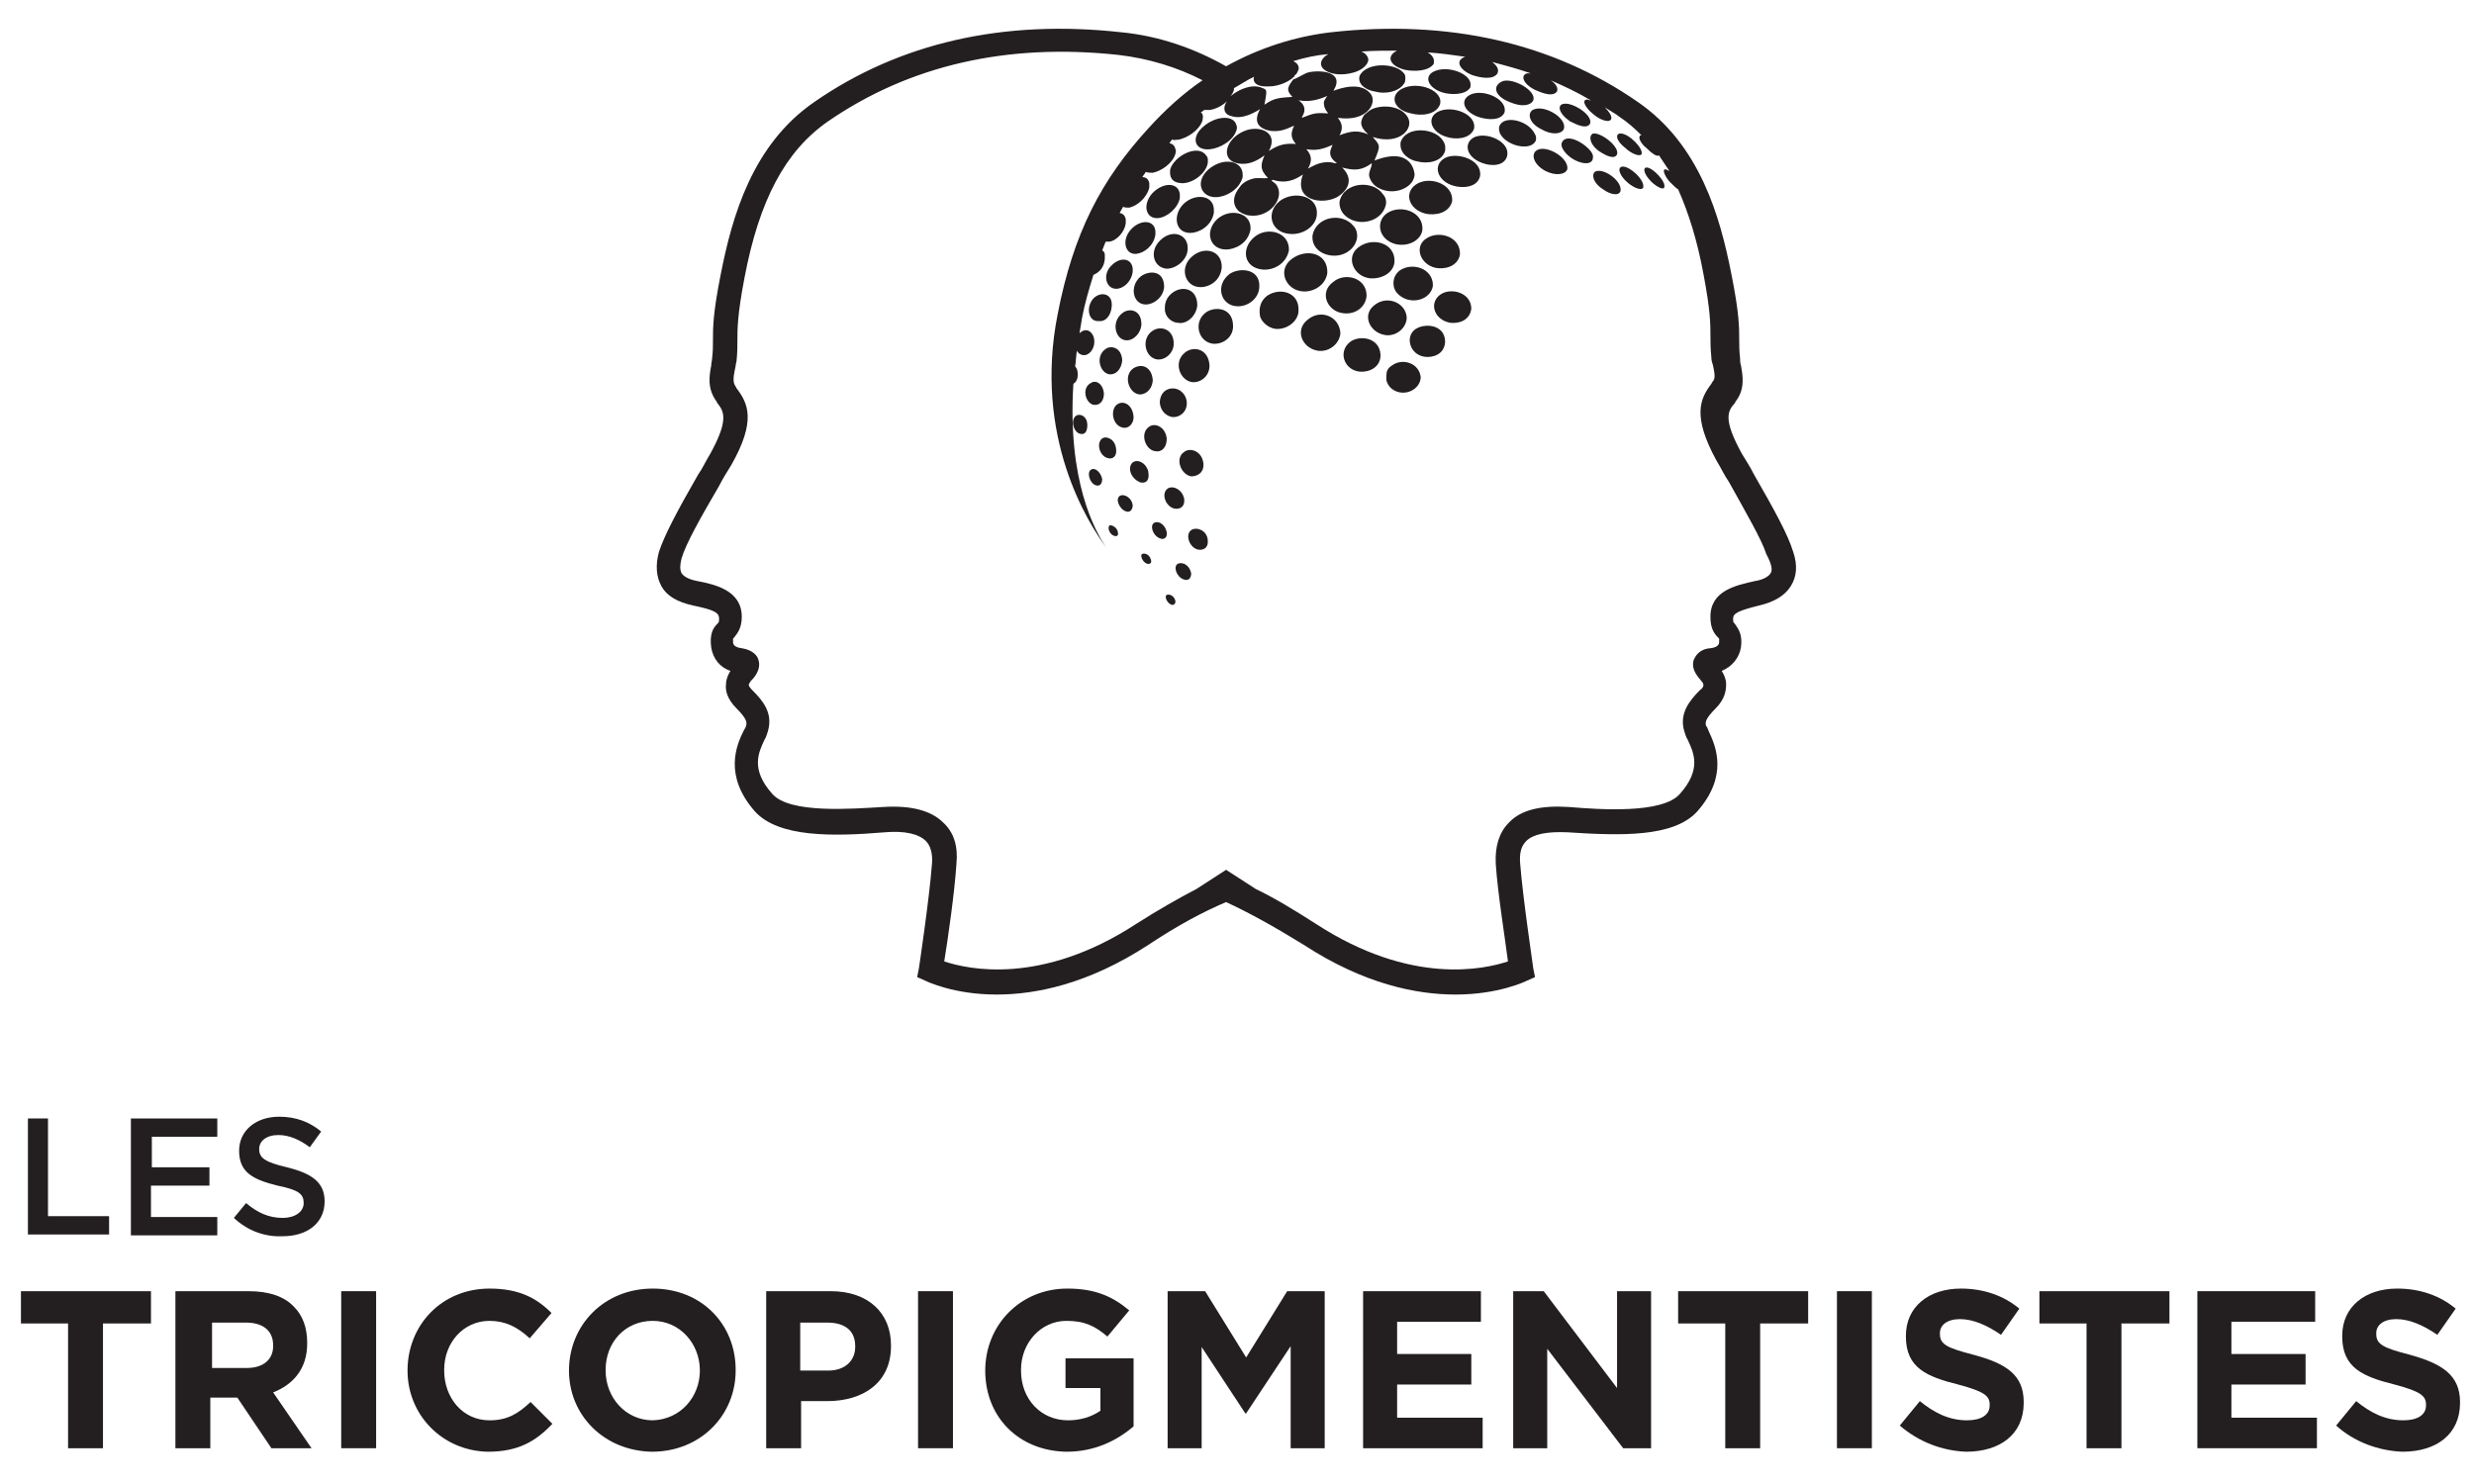 <?xml version="1.0" encoding="utf-8"?>
<!-- Generator: Adobe Illustrator 22.0.1, SVG Export Plug-In . SVG Version: 6.00 Build 0)  -->
<svg version="1.1" id="Calque_1" xmlns="http://www.w3.org/2000/svg" xmlns:xlink="http://www.w3.org/1999/xlink" x="0px" y="0px"
	 viewBox="0 0 283.5 170.1" style="enable-background:new 0 0 283.5 170.1;" xml:space="preserve">
<style type="text/css">
	.st0{fill:#231F20;}
</style>
<g>
	<path class="st0" d="M126.8,62.8c0.4,0.5,0.6,0.8,0.6,0.8S127.2,63.3,126.8,62.8z"/>
	<path class="st0" d="M205.5,63.3c-0.6-2-2.2-4.9-4.5-8.9c-0.4-0.8-0.9-1.6-1.4-2.4c-2.2-4-1.6-4.9-0.8-5.8l0.1-0.2
		c1.1-1.4,0.8-3,0.6-4.1c-0.1-0.3-0.1-0.6-0.1-0.8c-0.1-0.9-0.1-1.5-0.1-2.1c0-1.5,0-3.1-0.9-7.6c-1.3-6.6-3.6-14.8-10.7-19.7
		c-9.8-6.8-21.7-9.5-35.2-8c-4.2,0.5-8.2,1.8-12,3.9c-3.7-2.1-7.8-3.5-12-3.9c-13.5-1.5-25.4,1.2-35.2,8
		c-7.1,4.9-9.4,13.1-10.7,19.7c-0.9,4.5-0.9,6.1-0.9,7.6c0,0.7,0,1.3-0.1,2.1c0,0.2-0.1,0.5-0.1,0.8c-0.2,1.1-0.5,2.6,0.6,4.1
		l0.1,0.2c0.7,0.9,1.4,1.8-0.8,5.8c-0.5,0.8-0.9,1.7-1.4,2.4c-2.3,4-3.9,7-4.5,8.9c-0.4,1.5-0.3,2.8,0.3,3.9
		c0.6,1.1,1.8,1.8,3.6,2.2c2.4,0.5,3,0.8,3,1.5c0,0.4,0,0.4-0.2,0.6c-0.5,0.5-0.9,1.2-0.7,2.7c0.2,1.3,1,2.3,2.2,2.7
		c-0.3,0.5-0.5,1-0.5,1.5c-0.1,0.7,0.1,1.7,1.2,2.8c1.2,1.2,1.2,1.6,1.1,2c0,0.1-0.2,0.4-0.3,0.6c-0.8,1.6-2.3,5.1,1.3,9.2
		c2.7,3,8.9,2.9,14.9,2.4c2.3-0.2,3.9,0.2,4.7,1c0.5,0.5,0.8,1.4,0.7,2.6c-0.3,4-1.5,12-1.5,12l-0.2,1l0.9,0.4
		c0.2,0.1,3.3,1.6,8.2,1.6c4.5,0,10.5-1.2,17.4-5.7c3.3-2.2,6.3-3.8,8.9-4.9c2.6,1.2,5.5,2.8,8.9,4.9c6.9,4.5,12.9,5.7,17.4,5.7
		c4.9,0,8-1.5,8.2-1.6l0.9-0.4l-0.2-1c0-0.1-1.2-8.1-1.5-12c-0.1-1.2,0.1-2,0.7-2.6c0.8-0.8,2.4-1.1,4.7-1
		c6.1,0.4,12.2,0.6,14.9-2.4c3.6-4.1,2.1-7.5,1.3-9.2c-0.1-0.3-0.2-0.5-0.3-0.6c-0.1-0.4-0.1-0.8,1.1-2c1.1-1.1,1.2-2.1,1.2-2.8
		c0-0.5-0.2-1-0.5-1.5c1.2-0.5,2-1.5,2.2-2.7c0.2-1.5-0.3-2.1-0.7-2.7c-0.2-0.2-0.2-0.2-0.2-0.6c0-0.6,0.6-0.9,3-1.5
		c1.7-0.4,2.9-1.1,3.6-2.2C205.9,66.1,206,64.8,205.5,63.3z M202.9,65.7c-0.3,0.5-1.1,0.8-1.8,0.9c-2.2,0.5-5.1,1.1-5.1,4.1
		c0,1.3,0.4,1.9,0.9,2.4c0,0,0.1,0.1,0.1,0.1c0,0,0,0.1,0,0.4c0,0.2-0.1,0.6-1,0.7c-1.3,0.1-1.7,0.9-1.9,1.3
		c-0.4,1.2,0.6,2.1,0.9,2.5c0.1,0.1,0.2,0.3,0.2,0.4c0,0.2-0.1,0.4-0.4,0.6c-1.2,1.2-2.4,2.7-1.8,4.7c0.1,0.3,0.2,0.7,0.4,1
		c0.7,1.5,1.6,3.4-0.9,6.2c-2,2.3-9.2,1.8-12.7,1.5c-3.2-0.2-5.5,0.3-6.9,1.8c-1.1,1.1-1.6,2.7-1.5,4.7c0.2,3.2,1.1,8.8,1.4,11.2
		c-2.7,0.9-11.1,2.8-22-4.3c-2.5-1.6-4.8-3-6.9-4l-3.4-2.2l-3.4,2.2c-2.1,1.1-4.4,2.4-6.9,4c-10.9,7.1-19.3,5.2-22,4.3
		c0.4-2.4,1.2-8,1.4-11.2c0.2-2-0.3-3.6-1.5-4.7c-1.4-1.4-3.7-2-6.9-1.8c-3.5,0.2-10.7,0.8-12.7-1.5c-2.5-2.8-1.6-4.7-0.9-6.2
		c0.2-0.3,0.3-0.7,0.4-1c0.6-2.1-0.6-3.5-1.8-4.7c-0.3-0.3-0.4-0.5-0.4-0.6c0-0.1,0.1-0.2,0.2-0.4c0.3-0.3,1.3-1.3,0.9-2.5
		c-0.1-0.4-0.6-1.1-1.9-1.3c-0.9-0.1-1-0.5-1-0.7c0-0.3,0-0.4,0-0.4c0,0,0.1-0.1,0.1-0.1c0.4-0.5,0.9-1.1,0.9-2.4c0-3-3-3.7-5.1-4.1
		c-0.6-0.1-1.5-0.4-1.8-0.9c-0.2-0.4-0.2-0.9,0-1.7c0.5-1.7,2.2-4.7,4.3-8.3c0.4-0.8,0.9-1.6,1.4-2.4c2.9-5.1,1.9-7.1,0.6-8.8
		l-0.1-0.2c-0.3-0.4-0.3-0.9-0.1-1.9c0.1-0.3,0.1-0.7,0.2-1c0.1-1,0.1-1.7,0.1-2.4c0-1.3,0-2.9,0.8-7.1c1.7-9,4.7-14.6,9.6-18
		c9.3-6.4,20.5-9,33.3-7.6c3.4,0.4,6.7,1.4,9.6,2.9c-2.2,1.5-4.3,3.4-6.2,5.5c-5.4,5.9-8.6,12-10.4,21.3c-2.8,14.1,3.5,24,5.6,26.8
		c-1.4-2-4.5-7.8-3.8-18.8c0.3-0.2,0.5-0.5,0.5-1.1c0-0.4-0.1-0.7-0.3-0.9c0.1-0.6,0.1-1.2,0.2-1.8c0.2,0.4,0.6,0.5,0.7,0.5
		c0.7,0.1,1.3-0.7,1.3-1.5c0-0.2,0-0.7-0.4-1.1c-0.4-0.4-0.9-0.3-1.3,0.1c0.1-0.6,0.2-1.2,0.3-1.8c0.3-1.6,0.8-3.3,1.3-4.9
		c0.5-0.2,1.2-0.7,1.3-1.8c0,0,0,0,0,0c0,0,0,0,0,0c0,0,0,0,0,0c0,0,0,0,0,0c0,0,0,0,0,0c0,0,0,0,0,0v0c0,0,0,0,0,0
		c0-0.1,0-0.3,0-0.5c0-0.2-0.1-0.4-0.3-0.5c0.1-0.3,0.3-0.7,0.4-1c0.1,0,0.2,0,0.4,0c0.9-0.1,1.8-1.2,1.9-2.1c0-0.1,0-0.3,0-0.5
		c-0.1-0.4-0.3-0.6-0.7-0.7c0.1-0.2,0.3-0.5,0.4-0.7c0.2,0.1,0.4,0.1,0.7,0.1c0.9-0.2,2-1.1,2.3-2.3c0-0.1,0-0.3,0-0.5
		c-0.1-0.5-0.4-0.7-0.8-0.7c0.1-0.2,0.3-0.4,0.4-0.6c0.2,0.1,0.5,0.1,0.8,0.1c1-0.2,2.3-1.1,2.6-2.2c0-0.1,0.1-0.3,0-0.5
		c-0.1-0.4-0.3-0.6-0.7-0.7c0.1-0.1,0.2-0.3,0.3-0.4c0.3,0.1,0.5,0,0.8,0c0.9-0.2,2.3-1,2.7-2.2c0,0,0,0,0,0c0,0,0,0,0,0
		c0,0,0,0,0,0c0,0,0,0,0,0c0,0,0,0,0,0c0,0,0,0,0,0c0,0,0,0,0,0c0,0,0,0,0,0c0-0.2,0.1-0.4,0-0.7c0-0.1-0.1-0.1-0.2-0.2
		c0.1-0.1,0.3-0.2,0.4-0.3c0.2,0,0.5,0,0.7,0c0.5-0.1,1.3-0.4,1.9-1c-0.5,0.7-0.4,1.5,0.5,1.7c1.2,0.4,2.5-0.3,3.3-0.8
		c-0.8,1.4-0.1,2,0.3,2.2c0.4,0.2,0.4,0.2,0.9,0.3c1,0.1,1.6-0.1,2.7-0.6c-0.5,1-0.3,1.5,0.2,2.1c-1.3-0.1-2,0.1-3.1,0.8
		c1.1-2-0.8-2.9-2.5-2.4c-2.2,0.7-3.1,3-1.5,3.7c0.6,0.2,1.8,0.5,3.5-0.8c-0.4,1-0.6,1.6,0.4,2.6c-0.6,0.1-1.2-0.1-1.8,0.1
		c-0.8,0.2-1.3,0.7-1.4,0.9c-1.5,1.8-0.1,2.9,0,2.9c0.3,0.2,0.8,0.4,1.1,0.4c2.3,0.3,4.2-2.1,3-3.6c-0.1-0.1-0.1-0.1-0.5-0.4
		c0,0,0.1,0,0.1-0.1c1.6,0.5,2.6,0,3.5-0.6c-1.1,3,2.2,3.5,3.9,2.6c0,0,2.6-1.4,0.6-3.4c1.5,0.4,2.3,0.3,3.4-0.5
		c0,0.5-0.4,1-0.3,1.5c0.2,0.8,0.8,1.2,1,1.3c1.2,0.7,2.8,0.5,3.7-0.4c0.4-0.4,0.5-0.9,0.5-1.1c0-0.1-0.2-3.3-4.6-1.6
		c0.7-1.7,0.7-1.7-0.2-2.7c3.1,1,4.8-1,4-2.3c-0.9-1.5-3.5-1.4-4.4-0.7c-0.5,0.4-0.5,0.4-0.6,0.5c-0.6,0.9-0.3,1.5,0.5,2.2
		c-1.2-0.5-2-0.4-3.3,0.1c0.5-0.9,0.2-1.5-0.2-2c3.4,0.5,4.5-1.7,3.8-2.7c-1.1-1.5-3.5-0.7-4.3-0.4c1.4-2.3-1.7-2.4-2.9-2.1
		c-0.6,0.2-1.1,0.6-1.7,0.8c0,0,0,0,0,0c0,0,0,0,0,0c0,0,0,0,0,0c0,0,0,0,0,0c0,0,0,0,0,0c-0.6,0.8-0.9,1.2-0.1,2
		c-1.4,0.1-2.1,0.1-3.2,0.9c0.3-1.7,0.3-1.7-0.2-1.9c-1.3-0.6-2.8,0.3-3.1,0.5c-0.2,0.1-0.4,0.3-0.6,0.4c0.2-0.2,0.3-0.4,0.4-0.7
		c0,0,0,0,0,0c0,0,0,0,0,0c0,0,0,0,0,0c0,0,0,0,0,0c0,0,0,0,0,0c0,0,0,0,0,0s0,0,0,0c0,0,0,0,0,0c0,0,0-0.1,0-0.2l1.7-1
		c0.2-0.1,0.4-0.2,0.6-0.3c-0.2,0.6,0.3,1.1,1.3,1.1c0.1,0,0.3,0,0.4,0c1.3,0,2.4-0.7,2.5-0.8c0.1-0.1,0.1-0.1,0.2-0.1
		c0-0.1,0-0.1,0.2-0.2c0-0.1,0-0.1,0.1-0.2c0.3-0.2,0.3-0.5,0.4-0.6c0.1-0.5-0.2-0.8-0.6-1c1.3-0.4,2.7-0.7,4-0.8
		c-0.1,0.1-0.2,0.1-0.3,0.2c-1.1,0.9-0.4,1.9,1.3,2.1c1.1,0.1,2.9-0.2,3.5-1.3c0-0.1,0.1-0.2,0.1-0.3c0-0.4-0.3-0.8-0.8-1
		c1.4-0.1,2.8-0.1,4.1-0.1c-0.1,0-0.1,0.1-0.2,0.1c-1.1,0.7-0.5,1.7,1.1,2.1c1,0.2,2.7,0.2,3.3-0.7c0,0,0-0.1,0-0.1
		c0.1-0.5-0.2-0.9-0.7-1.2c1.5,0.1,2.9,0.3,4.3,0.5c0,0,0,0,0,0c-1.2,0.4-0.7,1.5,0.8,2.1c0.9,0.3,2.4,0.6,2.9-0.2
		c0.2-0.5-0.1-0.9-0.6-1.3c1.5,0.4,3,0.8,4.4,1.3c-0.1,0-0.3,0-0.4,0c-0.8,0.2-0.5,1.2,0.9,1.9c0.1,0,1.9,1,2.5,0.2c0,0,0,0,0,0
		c0,0,0,0,0,0c0,0,0,0,0,0c0,0,0,0,0,0c0,0,0,0,0,0c0,0,0,0,0,0c0,0,0,0,0,0c0,0,0,0,0,0c0.2-0.4-0.1-0.9-0.7-1.3
		c1.6,0.7,3.1,1.4,4.6,2.3c-0.2,0-0.3-0.1-0.4-0.1c-0.7,0-0.3,0.9,0.7,1.7c0.7,0.6,1.7,1,2,0.6c0,0,0,0,0,0c0,0,0,0,0,0c0,0,0,0,0,0
		c0,0,0,0,0,0c0,0,0,0,0,0c0,0,0,0,0,0c0,0,0,0,0,0c0,0,0,0,0,0c0.2-0.3-0.2-0.9-0.7-1.4c0.6,0.4,1.2,0.7,1.7,1.1
		c0.9,0.6,1.7,1.3,2.5,2.1c-0.1,0-0.2,0-0.2,0.1c0,0,0,0,0,0c0,0,0,0,0,0c0,0,0,0,0,0c0,0,0,0,0,0c0,0,0,0,0,0c0,0,0,0,0,0
		c0,0,0,0,0,0c0,0,0,0,0,0c-0.2,0.3,0.3,1,0.7,1.3c0.7,0.7,1.3,1.1,1.5,0.9c0.4,0.6,0.8,1.2,1.2,1.8c-0.2-0.1-0.4-0.2-0.5-0.2
		c-0.3,0-0.1,0.7,0.5,1.4c0.4,0.4,0.8,0.8,1,0.9c1.2,2.7,2.2,5.9,2.9,9.7c0.8,4.2,0.8,5.8,0.8,7.1c0,0.7,0,1.4,0.1,2.4
		c0,0.4,0.1,0.7,0.2,1c0.2,1,0.3,1.5-0.1,1.9l-0.1,0.2c-1.3,1.7-2.2,3.7,0.6,8.8c0.5,0.8,0.9,1.7,1.4,2.4c2,3.6,3.8,6.7,4.3,8.3
		C203.1,64.8,203.1,65.4,202.9,65.7z M152.2,13c-1.5-0.1-1.7,0-3,0.5c0,0,0,0,0-0.1c0.7-1.1-0.1-1.7-0.4-1.9c1.2,0.2,2.1,0,3.3-0.5
		c-0.2,0.3-0.3,0.4-0.4,0.7C151.7,12.2,151.8,12.5,152.2,13z M153.2,18.7c-0.1,0-0.1,0-0.3,0c-0.2-0.1-0.8-0.2-1.6,0
		c-0.4,0.1-0.8,0.3-1.2,0.5c-0.1,0.1-0.1,0.1-0.2,0.1c0,0,0,0,0,0c0.5-0.9,0.4-1.5-0.2-2.2c1.1,0.2,1.9,0,3-0.5
		c-0.1,0.2-0.1,0.3-0.2,0.5C152.3,17.7,152.5,18.2,153.2,18.7z M153.2,18.7C153.2,18.7,153.2,18.7,153.2,18.7L153.2,18.7L153.2,18.7
		z"/>
	<path class="st0" d="M161,9.4c0-0.2,0.1-0.4,0-0.8c-0.7-1.4-4.4-1.6-5.2,0.1c0,0,0,0,0,0c0,0,0,0,0,0c0,0,0,0,0,0v0c0,0,0,0,0,0v0
		c0,0,0,0,0,0v0c-0.3,1.1,1,1.7,1.8,1.8C158.6,10.8,160.4,10.6,161,9.4z"/>
	<polygon class="st0" points="148.4,9 148.4,9 148.4,9 148.4,9 148.4,9 148.4,9 148.4,9 148.4,9 148.4,9 148.4,9 148.4,9 148.4,9 
		148.4,9 148.4,9 148.4,9 148.4,9 	"/>
	<path class="st0" d="M138.7,17.1c1-0.1,2.6-0.9,3-2.2c0.1-0.3,0-0.5,0-0.5c-0.3-1.4-2.8-1.1-4.2,0.5
		C136.5,16.1,137.1,17.3,138.7,17.1z"/>
	<path class="st0" d="M138.5,19.4c-1.6,1.4-0.9,3.2,0.8,3.2c1.1,0,2.7-0.8,3.1-2.3c0-0.2,0-0.3,0-0.3
		C142.4,18.5,140.3,17.9,138.5,19.4z"/>
	<path class="st0" d="M165.6,17.3C165.6,17.3,165.6,17.3,165.6,17.3C165.6,17.3,165.6,17.3,165.6,17.3
		C165.6,17.3,165.6,17.3,165.6,17.3C165.6,17.3,165.6,17.3,165.6,17.3C165.6,17.3,165.6,17.3,165.6,17.3
		C165.6,17.3,165.6,17.3,165.6,17.3C165.6,17.3,165.6,17.3,165.6,17.3C165.6,17.2,165.6,17.2,165.6,17.3c0-0.3,0.1-0.6-0.2-1.1
		c-0.9-1.6-4.3-1.8-4.9,0.1c0,0,0,0,0,0c0,0,0,0,0,0c0,0,0,0,0,0c0,0,0,0,0,0c0,0,0,0,0,0c0,0,0,0,0,0c0,0,0,0,0,0c0,0,0,0,0,0
		c-0.2,1.4,1.2,2.1,1.9,2.2C163.5,18.8,165.2,18.6,165.6,17.3z"/>
	<path class="st0" d="M165,12C165,12,165,12,165,12C165,12,165,12,165,12C165,12,165,12,165,12C165,12,165,12,165,12
		C165,12,165,12,165,12C165,12,165,12,165,12C165,12,165,12,165,12C165,12,165,12,165,12c0.5-1.6-2.5-2.8-4.4-1.8
		c-1.4,0.8-0.9,2.4,1.1,2.8C162.8,13.3,164.5,13.2,165,12z"/>
	<path class="st0" d="M147.7,26.8c1.5,0.2,3.1-0.8,3.2-2.2c0.2-2.1-2.5-2.8-4.2-1.6C145,24.3,145.6,26.6,147.7,26.8z"/>
	<path class="st0" d="M155.6,25.4c1.1,0.2,2.8-0.3,3.2-1.9c0.1-0.4,0-0.9-0.3-1.2c-1.1-1.7-4.5-1.5-5,0.8c0,0,0,0,0,0c0,0,0,0,0,0
		c0,0,0,0,0,0c0,0,0,0,0,0c0,0,0,0,0,0c0,0,0,0,0,0c0,0,0,0,0,0c0,0,0,0,0,0C153.4,24.6,154.8,25.3,155.6,25.4z"/>
	<path class="st0" d="M164.8,12.8c-1.4,0.7-0.8,2.4,1,2.9c0.9,0.3,2.6,0.3,3.1-0.9C169.3,13.1,166.4,12,164.8,12.8z"/>
	<path class="st0" d="M135.6,21c1.3-0.1,2.6-1.2,2.8-2.3c0-0.2,0.1-0.6-0.2-0.9c-0.9-1.3-3.6,0-4.1,1.6c0,0,0,0,0,0c0,0,0,0,0,0
		c0,0,0,0,0,0c0,0,0,0,0,0c0,0,0,0,0,0c0,0,0,0,0,0c0,0,0,0,0,0c0,0,0,0,0,0C133.9,20.9,135,21,135.6,21z"/>
	<path class="st0" d="M150.4,27C150.4,27,150.4,27,150.4,27C150.4,27,150.4,27,150.4,27C150.4,27,150.4,27,150.4,27
		C150.4,27,150.4,27,150.4,27C150.4,27,150.4,27,150.4,27C150.4,27,150.4,27,150.4,27C150.4,27,150.4,27,150.4,27
		c-0.1,1.3,0.9,2.2,2.3,2.3c1.4,0.1,2.6-0.8,2.8-2c0.1-0.7-0.2-1.2-0.4-1.4C153.8,24.3,150.8,24.8,150.4,27
		C150.4,27,150.4,27,150.4,27z"/>
	<path class="st0" d="M139.5,25.1c-1.5,1.4-0.9,3.5,1,3.5c0.9,0,2.5-0.6,2.8-2.3c0-0.1,0-0.2,0-0.2C143.3,24.4,141,23.8,139.5,25.1z
		"/>
	<path class="st0" d="M163.4,24.5L163.4,24.5c1,0.2,2.6,0,3-1.4c0.2-1.9-2.3-2.9-3.9-2.1C160.8,21.9,161.3,24,163.4,24.5z"/>
	<path class="st0" d="M139.1,24.4c0-0.1,0-0.2,0-0.2c0.1-1.9-2.2-2.1-3.5-0.8c-1.2,1.2-1,3.3,0.8,3.3
		C137.3,26.7,138.8,26,139.1,24.4z"/>
	<path class="st0" d="M165.3,10.6c1,0.3,2.7,0.3,3.2-0.6c0,0,0,0,0,0c0,0,0,0,0,0c0,0,0,0,0,0c0,0,0,0,0,0c0,0,0,0,0,0c0,0,0,0,0,0
		c0,0,0,0,0,0c0,0,0,0,0,0c0,0,0-0.1,0-0.1c0.3-1.4-2.6-2.5-4.2-1.7C163.1,8.8,163.7,10.1,165.3,10.6z"/>
	<path class="st0" d="M165.6,18.1c-1.5,0.8-0.9,2.7,1,3.2c1,0.3,2.7,0.2,3-1.1C169.9,18.3,167,17.4,165.6,18.1z"/>
	<path class="st0" d="M160,28c1.6,0.3,2.9-0.6,3-1.7c0.1-2-2.4-2.9-4-1.9C157.6,25.3,157.9,27.5,160,28z"/>
	<path class="st0" d="M144.7,30.9c1.3,0.1,2.7-0.7,3-2.2c0.1-2.1-2.5-2.8-4-1.5C142.2,28.5,142.5,30.7,144.7,30.9z"/>
	<path class="st0" d="M132.7,25c1.1-0.1,2.3-1.2,2.5-2.3c0-0.1,0-0.3,0-0.4c-0.1-1.4-1.9-1.5-3.2-0.1
		C130.9,23.5,131.3,25.1,132.7,25z"/>
	<path class="st0" d="M169.4,13.4c1.2,0.4,2.6,0.4,3-0.5c0.4-1.5-2.3-2.7-3.8-2.1C167.2,11.4,167.7,12.8,169.4,13.4z"/>
	<path class="st0" d="M169,15.7c-1.3,0.6-1.1,2.3,0.9,3c1.1,0.4,2.5,0.3,2.8-0.8c0,0,0,0,0,0l0,0c0,0,0,0,0,0v0c0,0,0,0,0,0v0
		c0,0,0,0,0,0c0,0,0,0,0,0C173.1,16.3,170.5,15.1,169,15.7z"/>
	<path class="st0" d="M159.8,30c0.1-2.2-2.6-2.9-4.2-1.6c-1.4,1.1-0.5,3.3,1.4,3.5C158.3,32,159.7,31.3,159.8,30z"/>
	<path class="st0" d="M148,29.7c-1.7,1.3-0.6,3.6,1.3,3.7c1.2,0.1,2.6-0.7,2.8-2.1C152.2,29,149.7,28.4,148,29.7z"/>
	<path class="st0" d="M133,27.5c-1.4,1.3-0.8,3.2,0.7,3.3c1,0,2.3-0.9,2.4-2.2c0-0.1,0-0.1,0-0.2C136.1,26.9,134.4,26.2,133,27.5z"
		/>
	<path class="st0" d="M140,30.7C140,30.7,140,30.7,140,30.7c0.1-1.9-1.9-2.6-3.4-1.3c-1.5,1.3-0.8,3.4,0.8,3.5
		C138.3,33,139.8,32.4,140,30.7z"/>
	<path class="st0" d="M167.3,29.2C167.3,29.2,167.3,29.2,167.3,29.2C167.3,29.2,167.3,29.2,167.3,29.2
		C167.3,29.2,167.3,29.2,167.3,29.2C167.3,29.2,167.3,29.2,167.3,29.2C167.3,29.2,167.3,29.2,167.3,29.2
		C167.3,29.2,167.3,29.2,167.3,29.2C167.3,29.2,167.3,29.2,167.3,29.2C167.3,29.2,167.3,29.2,167.3,29.2c0.1-2.1-2.4-2.8-3.8-1.9
		c-1.5,0.9-0.8,3,1,3.4C165.5,30.9,167,30.6,167.3,29.2z"/>
	<path class="st0" d="M140.9,31.4c-1.7,1.3-1,3.6,0.8,3.7c1.2,0.1,2.5-0.8,2.6-2.1C144.5,30.8,142.1,30.6,140.9,31.4z"/>
	<path class="st0" d="M176,16.1c0-0.1,0.1-0.4-0.1-0.7c-0.7-1.6-3.6-2.3-4.1-0.9c0,0,0,0,0,0c0,0,0,0,0,0c0,0,0,0,0,0c0,0,0,0,0,0
		c0,0,0,0,0,0c0,0,0,0,0,0c0,0,0,0,0,0c0,0,0,0,0,0c-0.2,1,0.8,1.7,1.5,2C174.2,16.9,175.6,17,176,16.1z"/>
	<path class="st0" d="M153.9,35.9c1.4,0.2,2.6-0.7,2.7-2c0-2.1-2.5-2.7-3.8-1.6C151.1,33.5,152.1,35.7,153.9,35.9z"/>
	<path class="st0" d="M173,11.7c1.4,0.6,2.4,0.4,2.7-0.2c0.4-1.1-2.3-2.6-3.5-2.2C171,9.8,171.2,11,173,11.7z"/>
	<path class="st0" d="M130.2,29.1c0.9-0.1,2-0.9,2.2-2.2c0-0.1,0-0.3,0-0.4c-0.1-1.3-1.7-1.4-2.8-0.2
		C128.5,27.5,128.9,29.2,130.2,29.1z"/>
	<path class="st0" d="M161.6,34.4c1.3,0.2,2.5-0.6,2.6-1.7c0-1.9-2.3-2.7-3.8-1.7c-1,0.8-0.7,1.9-0.6,2.1
		C160,33.7,160.8,34.3,161.6,34.4z"/>
	<path class="st0" d="M145.2,33.9c-1,0.8-0.9,1.8-0.8,2.4c0.2,0.6,0.9,1.3,1.8,1.4c1.3,0.1,2.6-0.9,2.6-2.1
		C148.9,33.5,146.7,32.9,145.2,33.9z"/>
	<path class="st0" d="M176.6,14.8c1.2,0.7,2.3,0.6,2.6,0c0.4-1.2-2-2.7-3.3-2.3C175,12.7,175,14,176.6,14.8z"/>
	<path class="st0" d="M176.4,17.1c-1.1,0.3-0.8,1.7,0.7,2.5c1.2,0.6,2.3,0.4,2.5-0.2C179.8,18.2,177.6,16.8,176.4,17.1z"/>
	<path class="st0" d="M137.2,35c0-2-1.8-2.3-2.9-1.4c-1,0.8-0.8,1.8-0.8,2.1c0.2,0.9,1,1.3,1.5,1.3C136,37.2,137.1,36.2,137.2,35z"
		/>
	<path class="st0" d="M161.2,36.5c0-1.7-2.1-2.7-3.6-1.6c-1.6,1.1-0.7,3.2,1.1,3.5C159.9,38.6,161.1,37.7,161.2,36.5z"/>
	<path class="st0" d="M149.9,36.6c-1.6,1.2-0.7,3.3,1.1,3.6c1.3,0.2,2.5-0.8,2.6-2C153.5,36.3,151.4,35.4,149.9,36.6z"/>
	<path class="st0" d="M138.2,35.8c-1.5,1.1-0.9,3.4,0.8,3.6c1.1,0.1,2.3-0.7,2.3-2C141.3,35.2,139.2,35.1,138.2,35.8z"/>
	<path class="st0" d="M130.7,31.7c-1.3,1.1-0.9,3.2,0.6,3.2c0.9,0,2-0.8,2.1-2C133.4,30.9,131.6,31,130.7,31.7z"/>
	<path class="st0" d="M127.9,33.1c0.9,0,1.8-0.9,1.9-2c0-0.1,0-0.2,0-0.3c-0.1-1.2-1.4-1.4-2.4-0.4
		C126.3,31.4,126.7,33.1,127.9,33.1z"/>
	<path class="st0" d="M165,33.8c-1.3,1-0.6,2.9,1.2,3.2c0.9,0.1,2.2-0.2,2.4-1.6C168.6,33.5,166.2,32.9,165,33.8z"/>
	<path class="st0" d="M179,16.3C179,16.3,179,16.3,179,16.3C179,16.3,179,16.3,179,16.3C179,16.3,179,16.3,179,16.3
		C179,16.3,179,16.3,179,16.3C179,16.3,179,16.3,179,16.3C179,16.3,179,16.3,179,16.3C179,16.3,179,16.3,179,16.3
		C179,16.3,179,16.3,179,16.3c-0.3,0.5,0.4,1.4,1.2,1.9c0.8,0.5,2,0.8,2.3,0.1c0-0.1,0.1-0.3,0-0.6C182.1,16.7,179.6,15.1,179,16.3z
		"/>
	<path class="st0" d="M154.7,39.2c-1.4,1.1-0.7,3.2,1.1,3.4c1.1,0.1,2.4-0.5,2.4-1.9C158.1,38.6,155.7,38.4,154.7,39.2z"/>
	<path class="st0" d="M179.9,13.9c0.1,0,1.8,1.1,2.3,0.3c0.4-1-2-2.5-3-2.3C178.4,12,178.6,13,179.9,13.9z"/>
	<path class="st0" d="M162.1,37.8c-1.1,0.9-0.5,2.9,1.2,3.1c0.8,0.1,2.2-0.2,2.3-1.7c0,0,0,0,0,0c0,0,0,0,0,0c0,0,0,0,0,0
		c0,0,0,0,0,0c0,0,0,0,0,0c0,0,0,0,0,0c0,0,0,0,0,0c0,0,0,0,0,0C165.6,37.1,163.1,37,162.1,37.8z"/>
	<path class="st0" d="M132.6,41.2c1,0.1,1.9-0.8,1.9-1.8c0-1.7-1.5-2.1-2.4-1.5C130.7,38.8,131.2,41,132.6,41.2z"/>
	<path class="st0" d="M128.6,35.9c-1.3,1-0.8,3,0.4,3.1c0.8,0.1,1.7-0.7,1.8-1.8C130.8,35.4,129.3,35.3,128.6,35.9z"/>
	<path class="st0" d="M135.8,40.4c-1.4,1.1-0.6,3.2,0.8,3.4c0.9,0.1,2-0.6,2-1.9C138.5,40,136.8,39.6,135.8,40.4z"/>
	<path class="st0" d="M127.4,35.1c0,0,0-0.1,0-0.2c0-1.3-1.3-1.5-2.1-0.7c-0.9,1-0.6,2.7,0.6,2.6C126.7,36.9,127.3,36.2,127.4,35.1z
		"/>
	<path class="st0" d="M183.2,17.3c0.9,0.6,1.8,1,2.1,0.4c0.3-0.9-1.8-2.5-2.7-2.4C182.1,15.4,182,16.4,183.2,17.3z"/>
	<path class="st0" d="M183,19.6c-0.7,0.1-0.6,1.3,0.7,2.1c0.8,0.6,1.8,0.8,2,0.2C185.9,20.8,184,19.4,183,19.6z"/>
	<path class="st0" d="M159.5,41.9c-0.5,0.3-0.6,0.7-0.6,0.8c0,0-0.1,0.7,0,1c0.4,1.2,1.6,1.3,1.7,1.3c1.1,0.1,2.2-0.7,2.2-1.8
		C162.6,41.6,160.7,41,159.5,41.9z"/>
	<path class="st0" d="M132.1,43.6c-0.1-1.5-1.2-2-2.2-1.4c-1.2,0.8-0.6,2.8,0.6,3C131.1,45.3,132,44.8,132.1,43.6z"/>
	<path class="st0" d="M126.7,40c-1.2,0.8-0.7,2.7,0.4,2.9c0.7,0.1,1.4-0.5,1.5-1.6C128.5,39.7,127.2,39.6,126.7,40z"/>
	<path class="st0" d="M185.9,19.1c-0.7,0.1-0.2,1.2,0.7,1.9c0.6,0.5,1.5,0.9,1.7,0.5C188.5,20.6,186.7,19,185.9,19.1z"/>
	<path class="st0" d="M132.9,46.1C132.9,46.1,132.9,46.1,132.9,46.1C132.9,46.1,132.9,46.1,132.9,46.1
		C132.9,46.1,132.9,46.1,132.9,46.1C132.9,46.1,132.9,46.1,132.9,46.1C132.9,46.1,132.9,46.1,132.9,46.1
		C132.9,46.1,132.9,46.1,132.9,46.1C132.9,46.1,132.9,46.1,132.9,46.1C132.9,46.1,132.9,46.1,132.9,46.1c0.1,1.2,0.9,1.6,1.4,1.7
		c0.8,0.1,1.7-0.5,1.7-1.6c0-0.3-0.1-0.8-0.5-1.2C134.8,44.2,133,44.3,132.9,46.1z"/>
	<path class="st0" d="M186.3,17c0.5,0.5,1.5,1,1.8,0.7c0.3-0.6-1.4-2.4-2.4-2.4C185.1,15.3,185.1,16.1,186.3,17z"/>
	<path class="st0" d="M188.7,19.2c-0.5,0-0.3,0.8,0.5,1.6c0.6,0.6,1.4,1,1.5,0.7C191,20.9,189.4,19.2,188.7,19.2z"/>
	<path class="st0" d="M128.6,49c0.7,0.2,1.3-0.4,1.3-1.2c-0.1-1.4-1.1-1.9-1.8-1.5C127.2,46.8,127.4,48.7,128.6,49z"/>
	<path class="st0" d="M125.3,46.4c0.7,0.1,1.2-0.4,1.2-1.3c-0.1-1.1-0.9-1.6-1.5-1.2C123.9,44.5,124.4,46.2,125.3,46.4z"/>
	<path class="st0" d="M132.3,51.7c0.8,0.2,1.4-0.4,1.4-1.4c-0.1-1.3-1.3-1.9-2-1.4C130.6,49.6,131.2,51.5,132.3,51.7z"/>
	<path class="st0" d="M137.9,53.1c-0.2-1.5-1.6-1.8-2.2-1.3c-1.1,0.7-0.4,2.6,0.8,2.8C137.2,54.6,138,54.2,137.9,53.1z"/>
	<path class="st0" d="M127.9,51.5c-0.1-1.2-1.1-1.5-1.5-1.3c-0.8,0.4-0.5,2,0.5,2.3C127.5,52.7,128,52.3,127.9,51.5z"/>
	<path class="st0" d="M123.4,47.6c-0.8,0.4-0.4,1.9,0.3,2.1c0.6,0.2,0.9-0.2,0.9-1C124.6,47.8,123.9,47.4,123.4,47.6z"/>
	<path class="st0" d="M131.6,54.2c0-0.2-0.1-0.6-0.5-1c-0.8-0.7-1.7-0.3-1.6,0.7c0,0,0,0,0,0v0c0,0,0,0,0,0c0,0,0,0,0,0c0,0,0,0,0,0
		c0,0,0,0,0,0c0,0,0,0,0,0v0c0.1,0.7,0.7,1.2,1,1.3C130.5,55.3,131.8,55.7,131.6,54.2z"/>
	<path class="st0" d="M134.6,58.3c0.6,0.1,1.2-0.2,1.1-1.1c-0.2-1.1-1.3-1.6-1.9-1.2C133,56.6,133.6,58.1,134.6,58.3z"/>
	<path class="st0" d="M125.1,53.8c-0.6,0.2-0.3,1.5,0.4,1.8c0.5,0.2,0.8-0.1,0.8-0.7C126.1,54,125.4,53.6,125.1,53.8z"/>
	<path class="st0" d="M129.8,57.9C129.8,57.9,129.8,57.9,129.8,57.9C129.8,57.9,129.8,57.9,129.8,57.9
		C129.8,57.9,129.8,57.9,129.8,57.9C129.8,57.9,129.8,57.9,129.8,57.9C129.8,57.9,129.8,57.9,129.8,57.9c-0.1-0.8-0.9-1.3-1.4-1.1
		c-0.7,0.3-0.1,1.6,0.6,1.8C129.4,58.8,129.8,58.5,129.8,57.9C129.8,57.9,129.8,57.9,129.8,57.9C129.8,57.9,129.8,57.9,129.8,57.9
		C129.8,57.9,129.8,57.9,129.8,57.9z"/>
	<path class="st0" d="M133.7,61c-0.2-0.9-0.9-1.3-1.4-1.1c-0.6,0.3-0.2,1.5,0.6,1.8C133.3,61.9,133.8,61.7,133.7,61z"/>
	<path class="st0" d="M127.2,60.2c-0.3,0.1-0.2,0.9,0.4,1.2c0.3,0.1,0.6,0.1,0.5-0.4C128,60.4,127.4,60.2,127.2,60.2z"/>
	<path class="st0" d="M131.9,64.2C131.9,64.2,131.9,64.2,131.9,64.2C131.9,64.2,131.9,64.2,131.9,64.2
		C131.9,64.2,131.9,64.2,131.9,64.2L131.9,64.2C131.9,64.2,131.9,64.2,131.9,64.2L131.9,64.2C131.9,64.2,131.9,64.2,131.9,64.2
		c-0.2-0.8-0.9-0.8-1-0.7c-0.3,0.1,0,0.9,0.5,1.1C131.7,64.7,132,64.6,131.9,64.2C131.9,64.2,131.9,64.2,131.9,64.2z"/>
	<path class="st0" d="M136.6,60.7c-0.9,0.5-0.3,2.1,0.7,2.3c0.6,0.1,1.2-0.2,1.1-1.1C138.3,60.8,137.2,60.4,136.6,60.7z"/>
	<path class="st0" d="M135,64.6c-0.6,0.3-0.2,1.5,0.6,1.8c0.5,0.2,0.9,0,0.9-0.7C136.3,64.8,135.6,64.4,135,64.6z"/>
	<path class="st0" d="M134.7,68.9C134.7,68.9,134.7,68.9,134.7,68.9C134.7,68.9,134.7,68.9,134.7,68.9
		C134.7,68.9,134.7,68.9,134.7,68.9L134.7,68.9C134.7,68.9,134.7,68.9,134.7,68.9L134.7,68.9C134.7,68.9,134.7,68.9,134.7,68.9
		c-0.2-0.8-0.9-0.8-1-0.7c-0.3,0.1,0,0.9,0.5,1.1C134.4,69.4,134.7,69.3,134.7,68.9C134.7,68.9,134.7,68.9,134.7,68.9z"/>
</g>
<g>
	<path class="st0" d="M3.2,128.2h2.3v11.2h7v2.1H3.2V128.2z"/>
	<path class="st0" d="M15,128.2h9.9v2.1h-7.5v3.5H24v2.1h-6.7v3.6h7.6v2.1H15V128.2z"/>
	<path class="st0" d="M26.8,139.6l1.4-1.7c1.3,1.1,2.6,1.7,4.2,1.7c1.4,0,2.4-0.7,2.4-1.7v0c0-1-0.5-1.5-3-2c-2.8-0.7-4.4-1.5-4.4-4
		v0c0-2.3,1.9-3.9,4.6-3.9c1.9,0,3.5,0.6,4.8,1.7l-1.3,1.8c-1.2-0.9-2.4-1.4-3.6-1.4c-1.4,0-2.2,0.7-2.2,1.6v0c0,1,0.6,1.5,3.2,2.1
		c2.8,0.7,4.3,1.7,4.3,3.9v0c0,2.5-2,4-4.8,4C30.4,141.8,28.4,141.1,26.8,139.6z"/>
	<path class="st0" d="M7.8,151.7H2.4V148h14.9v3.7h-5.5V166h-4V151.7z"/>
	<path class="st0" d="M20.3,148h8.2c2.3,0,4.1,0.6,5.2,1.8c1,1,1.5,2.4,1.5,4.1v0.1c0,2.9-1.6,4.7-3.9,5.6l4.4,6.4h-4.6l-3.9-5.8
		h-3.1v5.8h-4V148z M28.3,156.8c1.9,0,3-1,3-2.5v-0.1c0-1.7-1.2-2.6-3.1-2.6h-3.9v5.2H28.3z"/>
	<path class="st0" d="M39.1,148h4v18h-4V148z"/>
	<path class="st0" d="M46.7,157.1L46.7,157.1c0-5.2,3.9-9.4,9.4-9.4c3.4,0,5.4,1.1,7.1,2.8l-2.5,2.9c-1.4-1.3-2.8-2-4.6-2
		c-3,0-5.2,2.5-5.2,5.6v0.1c0,3.1,2.1,5.7,5.2,5.7c2.1,0,3.3-0.8,4.7-2.1l2.5,2.5c-1.9,2-3.9,3.2-7.4,3.2
		C50.7,166.3,46.7,162.2,46.7,157.1z"/>
	<path class="st0" d="M65.2,157.1L65.2,157.1c0-5.2,4-9.4,9.6-9.4c5.6,0,9.5,4.1,9.5,9.3v0.1c0,5.1-4,9.3-9.6,9.3
		C69.2,166.3,65.2,162.2,65.2,157.1z M80.2,157.1L80.2,157.1c0-3.1-2.3-5.7-5.4-5.7c-3.2,0-5.4,2.5-5.4,5.6v0.1
		c0,3.1,2.3,5.7,5.4,5.7C78,162.7,80.2,160.1,80.2,157.1z"/>
	<path class="st0" d="M87.8,148h7.4c4.3,0,6.9,2.5,6.9,6.2v0.1c0,4.2-3.2,6.3-7.3,6.3h-3v5.4h-4V148z M94.9,157.1
		c2,0,3.1-1.2,3.1-2.7v-0.1c0-1.8-1.2-2.7-3.2-2.7h-3.1v5.5H94.9z"/>
	<path class="st0" d="M105.2,148h4v18h-4V148z"/>
	<path class="st0" d="M112.9,157.1L112.9,157.1c0-5.2,4-9.4,9.4-9.4c3.2,0,5.2,0.9,7.1,2.5l-2.5,3c-1.4-1.2-2.6-1.8-4.7-1.8
		c-2.9,0-5.2,2.5-5.2,5.6v0.1c0,3.3,2.3,5.7,5.4,5.7c1.4,0,2.7-0.4,3.7-1.1v-2.6h-4v-3.4h7.8v7.8c-1.9,1.6-4.4,2.9-7.7,2.9
		C116.7,166.3,112.9,162.4,112.9,157.1z"/>
	<path class="st0" d="M133.8,148h4.3l4.7,7.6l4.7-7.6h4.3v18h-3.9v-11.7l-5.1,7.7h-0.1l-5-7.6V166h-3.9V148z"/>
	<path class="st0" d="M156.1,148h13.6v3.5h-9.6v3.7h8.5v3.5h-8.5v3.8h9.8v3.5h-13.7V148z"/>
	<path class="st0" d="M173.3,148h3.6l8.4,11.1V148h3.9v18H186l-8.7-11.4V166h-3.9V148z"/>
	<path class="st0" d="M197.8,151.7h-5.5V148h14.9v3.7h-5.5V166h-4V151.7z"/>
	<path class="st0" d="M210.5,148h4v18h-4V148z"/>
	<path class="st0" d="M217.7,163.4l2.3-2.8c1.6,1.3,3.3,2.2,5.4,2.2c1.6,0,2.6-0.6,2.6-1.7V161c0-1-0.6-1.5-3.6-2.3
		c-3.6-0.9-6-1.9-6-5.5v-0.1c0-3.3,2.6-5.4,6.3-5.4c2.6,0,4.9,0.8,6.7,2.3l-2.1,3c-1.6-1.1-3.2-1.8-4.7-1.8c-1.5,0-2.3,0.7-2.3,1.6
		v0.1c0,1.2,0.8,1.6,3.9,2.4c3.7,1,5.7,2.3,5.7,5.4v0.1c0,3.6-2.7,5.6-6.6,5.6C222.6,166.3,219.9,165.3,217.7,163.4z"/>
	<path class="st0" d="M239.2,151.7h-5.5V148h14.9v3.7h-5.5V166h-4V151.7z"/>
	<path class="st0" d="M251.7,148h13.6v3.5h-9.6v3.7h8.5v3.5h-8.5v3.8h9.8v3.5h-13.7V148z"/>
	<path class="st0" d="M267.7,163.4l2.3-2.8c1.6,1.3,3.3,2.2,5.4,2.2c1.6,0,2.6-0.6,2.6-1.7V161c0-1-0.6-1.5-3.6-2.3
		c-3.6-0.9-6-1.9-6-5.5v-0.1c0-3.3,2.6-5.4,6.3-5.4c2.6,0,4.9,0.8,6.7,2.3l-2.1,3c-1.6-1.1-3.2-1.8-4.7-1.8c-1.5,0-2.3,0.7-2.3,1.6
		v0.1c0,1.2,0.8,1.6,3.9,2.4c3.6,1,5.7,2.3,5.7,5.4v0.1c0,3.6-2.7,5.6-6.6,5.6C272.6,166.3,269.8,165.3,267.7,163.4z"/>
</g>
</svg>
